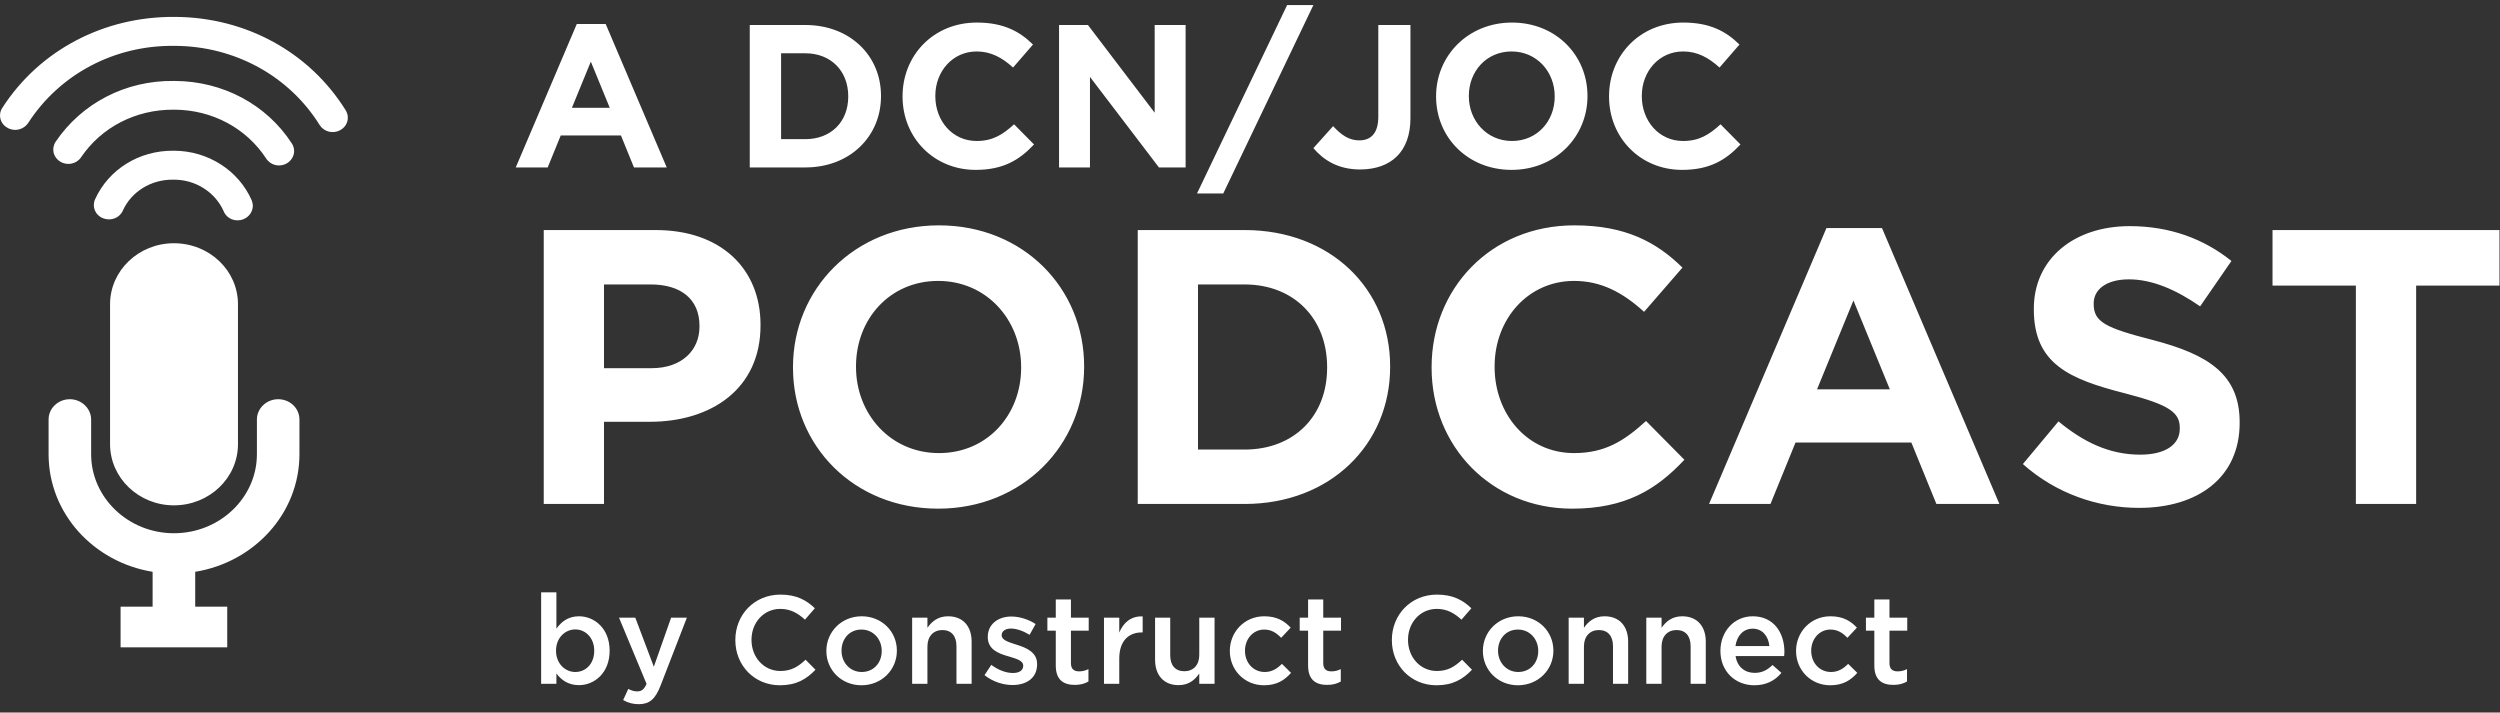 <?xml version="1.0" encoding="UTF-8"?>
<svg width="207px" height="59px" viewBox="0 0 207 59" version="1.1" xmlns="http://www.w3.org/2000/svg" xmlns:xlink="http://www.w3.org/1999/xlink">
    <rect x="0" y="0" width="207" height="59" fill="#333333" stroke="none"/>
    <!-- Generator: Sketch 47 (45396) - http://www.bohemiancoding.com/sketch -->
    <title>PODCAST LOGO</title>
    <desc>Created with Sketch.</desc>
    <defs></defs>
    <g id="Podcast-List-page" stroke="none" stroke-width="1" fill="none" fill-rule="evenodd">
        <g transform="translate(-1091, -356)" id="H1" fill="#FFFFFF">
            <g transform="translate(0, 112)">
                <g id="PODCAST-LOGO" transform="translate(1091, 244)">
                    <g id="Group" transform="translate(42.3, 0)">
                        <path d="M0.404,13.864 L5.459,1.986 L7.851,1.986 L12.906,13.864 L10.193,13.864 L9.115,11.219 L4.128,11.219 L3.049,13.864 L0.404,13.864 Z M5.054,8.928 L8.188,8.928 L6.621,5.103 L5.054,8.928 Z M19.78,13.864 L19.78,2.07 L24.379,2.07 C28.086,2.07 30.647,4.614 30.647,7.934 L30.647,7.967 C30.647,11.286 28.086,13.864 24.379,13.864 L19.78,13.864 Z M24.379,4.412 L22.374,4.412 L22.374,11.522 L24.379,11.522 C26.502,11.522 27.934,10.09 27.934,8.001 L27.934,7.967 C27.934,5.878 26.502,4.412 24.379,4.412 Z M38.481,14.066 C40.755,14.066 42.103,13.257 43.316,11.96 L41.665,10.292 C40.738,11.135 39.913,11.674 38.565,11.674 C36.543,11.674 35.145,9.989 35.145,7.967 L35.145,7.934 C35.145,5.912 36.577,4.261 38.565,4.261 C39.744,4.261 40.671,4.766 41.581,5.592 L43.232,3.688 C42.137,2.61 40.806,1.868 38.582,1.868 C34.96,1.868 32.432,4.614 32.432,7.967 L32.432,8.001 C32.432,11.387 35.01,14.066 38.481,14.066 Z M45.389,13.864 L47.949,13.864 L47.949,6.367 L53.661,13.864 L55.868,13.864 L55.868,2.07 L53.307,2.07 L53.307,9.332 L47.781,2.07 L45.389,2.07 L45.389,13.864 Z M56.811,16.021 L58.985,16.021 L66.449,0.419 L64.275,0.419 L56.811,16.021 Z M70.307,14.032 C71.587,14.032 72.649,13.662 73.373,12.937 C74.081,12.23 74.485,11.185 74.485,9.787 L74.485,2.07 L71.823,2.07 L71.823,9.669 C71.823,11.034 71.216,11.623 70.239,11.623 C69.414,11.623 68.757,11.185 68.083,10.444 L66.449,12.263 C67.257,13.224 68.47,14.032 70.307,14.032 Z M82.858,14.066 C79.219,14.066 76.608,11.354 76.608,8.001 L76.608,7.967 C76.608,4.614 79.253,1.868 82.892,1.868 C86.531,1.868 89.143,4.581 89.143,7.934 L89.143,7.967 C89.143,11.32 86.498,14.066 82.858,14.066 Z M82.892,11.674 C84.981,11.674 86.43,10.023 86.43,8.001 L86.43,7.967 C86.43,5.945 84.948,4.261 82.858,4.261 C80.769,4.261 79.32,5.912 79.32,7.934 L79.32,7.967 C79.32,9.989 80.803,11.674 82.892,11.674 Z M96.977,14.066 C99.252,14.066 100.599,13.257 101.812,11.96 L100.161,10.292 C99.235,11.135 98.409,11.674 97.061,11.674 C95.04,11.674 93.641,9.989 93.641,7.967 L93.641,7.934 C93.641,5.912 95.073,4.261 97.061,4.261 C98.241,4.261 99.167,4.766 100.077,5.592 L101.728,3.688 C100.633,2.61 99.302,1.868 97.078,1.868 C93.456,1.868 90.929,4.614 90.929,7.967 L90.929,8.001 C90.929,11.387 93.506,14.066 96.977,14.066 Z M2.722,41.728 L2.722,19.048 L11.988,19.048 C17.399,19.048 20.671,22.256 20.671,26.889 L20.671,26.954 C20.671,32.202 16.589,34.924 11.502,34.924 L7.711,34.924 L7.711,41.728 L2.722,41.728 Z M7.711,30.485 L11.664,30.485 C14.159,30.485 15.617,28.995 15.617,27.051 L15.617,26.986 C15.617,24.75 14.062,23.552 11.567,23.552 L7.711,23.552 L7.711,30.485 Z M35.381,42.117 C28.382,42.117 23.36,36.9 23.36,30.453 L23.36,30.388 C23.36,23.94 28.447,18.659 35.446,18.659 C42.444,18.659 47.466,23.876 47.466,30.323 L47.466,30.388 C47.466,36.836 42.379,42.117 35.381,42.117 Z M35.446,37.516 C39.463,37.516 42.25,34.341 42.25,30.453 L42.25,30.388 C42.25,26.5 39.398,23.26 35.381,23.26 C31.363,23.26 28.577,26.435 28.577,30.323 L28.577,30.388 C28.577,34.276 31.428,37.516 35.446,37.516 Z M51.905,41.728 L51.905,19.048 L60.75,19.048 C67.878,19.048 72.803,23.94 72.803,30.323 L72.803,30.388 C72.803,36.771 67.878,41.728 60.75,41.728 L51.905,41.728 Z M60.75,23.552 L56.894,23.552 L56.894,37.224 L60.75,37.224 C64.832,37.224 67.586,34.47 67.586,30.453 L67.586,30.388 C67.586,26.37 64.832,23.552 60.75,23.552 Z M87.869,42.117 C92.243,42.117 94.835,40.562 97.168,38.067 L93.992,34.859 C92.21,36.479 90.623,37.516 88.031,37.516 C84.143,37.516 81.454,34.276 81.454,30.388 L81.454,30.323 C81.454,26.435 84.208,23.26 88.031,23.26 C90.299,23.26 92.081,24.232 93.83,25.82 L97.006,22.158 C94.9,20.085 92.34,18.659 88.063,18.659 C81.097,18.659 76.237,23.94 76.237,30.388 L76.237,30.453 C76.237,36.965 81.194,42.117 87.869,42.117 Z M99.209,41.728 L108.929,18.886 L113.53,18.886 L123.25,41.728 L118.033,41.728 L115.96,36.641 L106.369,36.641 L104.296,41.728 L99.209,41.728 Z M108.151,32.235 L114.178,32.235 L111.164,24.88 L108.151,32.235 Z M134.816,42.052 C139.709,42.052 143.143,39.525 143.143,35.021 L143.143,34.956 C143.143,31.004 140.551,29.351 135.95,28.152 C132.03,27.148 131.058,26.662 131.058,25.172 L131.058,25.107 C131.058,24.005 132.062,23.13 133.974,23.13 C135.886,23.13 137.862,23.973 139.871,25.366 L142.463,21.608 C140.162,19.761 137.344,18.724 134.039,18.724 C129.406,18.724 126.101,21.446 126.101,25.56 L126.101,25.625 C126.101,30.129 129.049,31.392 133.618,32.559 C137.408,33.531 138.186,34.179 138.186,35.442 L138.186,35.507 C138.186,36.836 136.955,37.646 134.914,37.646 C132.322,37.646 130.183,36.576 128.142,34.892 L125.194,38.423 C127.915,40.853 131.382,42.052 134.816,42.052 Z M152.766,41.728 L157.756,41.728 L157.756,23.649 L164.657,23.649 L164.657,19.048 L145.865,19.048 L145.865,23.649 L152.766,23.649 L152.766,41.728 Z" id="A-DCN/JOC-PODCAST"></path>
                        <path d="M5.637,56.73 C4.724,56.73 4.154,56.274 3.77,55.766 L3.77,56.616 L2.506,56.616 L2.506,49.047 L3.77,49.047 L3.77,52.054 C4.175,51.484 4.745,51.028 5.637,51.028 C6.922,51.028 8.177,52.044 8.177,53.868 L8.177,53.889 C8.177,55.704 6.933,56.73 5.637,56.73 Z M5.336,55.641 C6.197,55.641 6.902,54.967 6.902,53.889 L6.902,53.868 C6.902,52.811 6.176,52.116 5.336,52.116 C4.486,52.116 3.739,52.821 3.739,53.868 L3.739,53.889 C3.739,54.936 4.486,55.641 5.336,55.641 Z M11.837,55.206 L10.302,51.142 L8.954,51.142 L11.235,56.626 C11.028,57.093 10.81,57.248 10.458,57.248 C10.199,57.248 9.95,57.166 9.722,57.041 L9.297,57.964 C9.68,58.182 10.074,58.306 10.593,58.306 C11.474,58.306 11.961,57.891 12.397,56.761 L14.574,51.142 L13.268,51.142 L11.837,55.206 Z M22.277,56.74 C23.636,56.74 24.465,56.243 25.222,55.455 L24.403,54.625 C23.781,55.206 23.21,55.558 22.319,55.558 C20.93,55.558 19.924,54.408 19.924,52.987 L19.924,52.966 C19.924,51.546 20.94,50.416 22.308,50.416 C23.148,50.416 23.76,50.768 24.351,51.308 L25.17,50.364 C24.475,49.701 23.667,49.234 22.319,49.234 C20.131,49.234 18.586,50.924 18.586,52.987 L18.586,53.008 C18.586,55.092 20.152,56.74 22.277,56.74 Z M29.027,56.74 C27.358,56.74 26.124,55.465 26.124,53.91 L26.124,53.889 C26.124,52.324 27.368,51.028 29.048,51.028 C30.727,51.028 31.961,52.303 31.961,53.868 L31.961,53.889 C31.961,55.444 30.717,56.74 29.027,56.74 Z M29.048,55.641 C30.064,55.641 30.707,54.853 30.707,53.91 L30.707,53.889 C30.707,52.925 30.012,52.127 29.027,52.127 C28.021,52.127 27.378,52.915 27.378,53.868 L27.378,53.889 C27.378,54.843 28.073,55.641 29.048,55.641 Z M33.226,56.616 L34.491,56.616 L34.491,53.526 C34.491,52.676 34.999,52.168 35.725,52.168 C36.471,52.168 36.896,52.655 36.896,53.506 L36.896,56.616 L38.151,56.616 L38.151,53.122 C38.151,51.857 37.435,51.028 36.202,51.028 C35.351,51.028 34.843,51.473 34.491,51.982 L34.491,51.142 L33.226,51.142 L33.226,56.616 Z M41.541,56.72 C42.682,56.72 43.573,56.149 43.573,54.999 L43.573,54.978 C43.573,53.993 42.671,53.63 41.873,53.381 C41.23,53.174 40.639,53.008 40.639,52.604 L40.639,52.583 C40.639,52.282 40.919,52.044 41.406,52.044 C41.863,52.044 42.422,52.241 42.951,52.562 L43.449,51.67 C42.868,51.287 42.122,51.048 41.437,51.048 C40.349,51.048 39.488,51.681 39.488,52.728 L39.488,52.749 C39.488,53.786 40.39,54.117 41.199,54.345 C41.842,54.542 42.422,54.688 42.422,55.113 L42.422,55.133 C42.422,55.496 42.111,55.724 41.572,55.724 C41.012,55.724 40.38,55.496 39.779,55.05 L39.219,55.901 C39.903,56.45 40.764,56.72 41.541,56.72 Z M46.694,56.709 C47.171,56.709 47.513,56.606 47.824,56.429 L47.824,55.403 C47.575,55.527 47.326,55.59 47.047,55.59 C46.621,55.59 46.373,55.393 46.373,54.905 L46.373,52.22 L47.845,52.22 L47.845,51.142 L46.373,51.142 L46.373,49.638 L45.118,49.638 L45.118,51.142 L44.423,51.142 L44.423,52.22 L45.118,52.22 L45.118,55.102 C45.118,56.305 45.771,56.709 46.694,56.709 Z M49.11,56.616 L50.375,56.616 L50.375,54.532 C50.375,53.081 51.142,52.365 52.241,52.365 L52.313,52.365 L52.313,51.038 C51.349,50.997 50.717,51.556 50.375,52.375 L50.375,51.142 L49.11,51.142 L49.11,56.616 Z M55.289,56.73 C56.139,56.73 56.647,56.284 57,55.766 L57,56.616 L58.265,56.616 L58.265,51.142 L57,51.142 L57,54.231 C57,55.082 56.492,55.579 55.766,55.579 C55.02,55.579 54.594,55.102 54.594,54.252 L54.594,51.142 L53.34,51.142 L53.34,54.625 C53.34,55.901 54.055,56.73 55.289,56.73 Z M62.36,56.74 C63.428,56.74 64.06,56.315 64.6,55.714 L63.843,54.967 C63.438,55.372 63.013,55.641 62.422,55.641 C61.458,55.641 60.784,54.864 60.784,53.889 L60.784,53.868 C60.784,52.915 61.458,52.127 62.37,52.127 C62.993,52.127 63.397,52.417 63.78,52.811 L64.568,51.971 C64.05,51.411 63.407,51.028 62.381,51.028 C60.732,51.028 59.53,52.334 59.53,53.889 L59.53,53.91 C59.53,55.465 60.732,56.74 62.36,56.74 Z M67.586,56.709 C68.062,56.709 68.405,56.606 68.716,56.429 L68.716,55.403 C68.467,55.527 68.218,55.59 67.938,55.59 C67.513,55.59 67.264,55.393 67.264,54.905 L67.264,52.22 L68.736,52.22 L68.736,51.142 L67.264,51.142 L67.264,49.638 L66.01,49.638 L66.01,51.142 L65.315,51.142 L65.315,52.22 L66.01,52.22 L66.01,55.102 C66.01,56.305 66.663,56.709 67.586,56.709 Z M76.637,56.74 C77.995,56.74 78.824,56.243 79.581,55.455 L78.762,54.625 C78.14,55.206 77.57,55.558 76.678,55.558 C75.289,55.558 74.283,54.408 74.283,52.987 L74.283,52.966 C74.283,51.546 75.299,50.416 76.668,50.416 C77.508,50.416 78.119,50.768 78.71,51.308 L79.529,50.364 C78.835,49.701 78.026,49.234 76.678,49.234 C74.491,49.234 72.946,50.924 72.946,52.987 L72.946,53.008 C72.946,55.092 74.511,56.74 76.637,56.74 Z M83.386,56.74 C81.717,56.74 80.483,55.465 80.483,53.91 L80.483,53.889 C80.483,52.324 81.727,51.028 83.407,51.028 C85.087,51.028 86.321,52.303 86.321,53.868 L86.321,53.889 C86.321,55.444 85.076,56.74 83.386,56.74 Z M83.407,55.641 C84.423,55.641 85.066,54.853 85.066,53.91 L85.066,53.889 C85.066,52.925 84.371,52.127 83.386,52.127 C82.381,52.127 81.738,52.915 81.738,53.868 L81.738,53.889 C81.738,54.843 82.433,55.641 83.407,55.641 Z M87.585,56.616 L88.85,56.616 L88.85,53.526 C88.85,52.676 89.358,52.168 90.084,52.168 C90.831,52.168 91.256,52.655 91.256,53.506 L91.256,56.616 L92.51,56.616 L92.51,53.122 C92.51,51.857 91.795,51.028 90.561,51.028 C89.711,51.028 89.203,51.473 88.85,51.982 L88.85,51.142 L87.585,51.142 L87.585,56.616 Z M94.014,56.616 L95.278,56.616 L95.278,53.526 C95.278,52.676 95.786,52.168 96.512,52.168 C97.259,52.168 97.684,52.655 97.684,53.506 L97.684,56.616 L98.938,56.616 L98.938,53.122 C98.938,51.857 98.223,51.028 96.989,51.028 C96.139,51.028 95.631,51.473 95.278,51.982 L95.278,51.142 L94.014,51.142 L94.014,56.616 Z M102.961,56.74 C101.375,56.74 100.151,55.59 100.151,53.9 L100.151,53.879 C100.151,52.313 101.261,51.028 102.826,51.028 C104.568,51.028 105.449,52.396 105.449,53.972 C105.449,54.086 105.439,54.2 105.429,54.325 L101.406,54.325 C101.541,55.216 102.173,55.714 102.982,55.714 C103.594,55.714 104.029,55.486 104.465,55.061 L105.201,55.714 C104.682,56.336 103.967,56.74 102.961,56.74 Z M101.396,53.495 L104.205,53.495 C104.122,52.687 103.645,52.054 102.816,52.054 C102.049,52.054 101.51,52.645 101.396,53.495 Z M109.244,56.74 C110.312,56.74 110.945,56.315 111.484,55.714 L110.727,54.967 C110.322,55.372 109.897,55.641 109.306,55.641 C108.342,55.641 107.668,54.864 107.668,53.889 L107.668,53.868 C107.668,52.915 108.342,52.127 109.255,52.127 C109.877,52.127 110.281,52.417 110.665,52.811 L111.453,51.971 C110.934,51.411 110.291,51.028 109.265,51.028 C107.616,51.028 106.414,52.334 106.414,53.889 L106.414,53.91 C106.414,55.465 107.616,56.74 109.244,56.74 Z M114.47,56.709 C114.947,56.709 115.289,56.606 115.6,56.429 L115.6,55.403 C115.351,55.527 115.102,55.59 114.822,55.59 C114.397,55.59 114.148,55.393 114.148,54.905 L114.148,52.22 L115.62,52.22 L115.62,51.142 L114.148,51.142 L114.148,49.638 L112.894,49.638 L112.894,51.142 L112.199,51.142 L112.199,52.22 L112.894,52.22 L112.894,55.102 C112.894,56.305 113.547,56.709 114.47,56.709 Z" id="by-Construct-Connect"></path>
                    </g>
                    <path d="M28.622,9.13 C25.633,4.324 20.365,1.435 14.527,1.4 L14.418,1.4 C8.58,1.366 3.257,4.171 0.195,8.926 C-0.179,9.487 -0.001,10.235 0.605,10.574 C1.193,10.931 1.959,10.744 2.332,10.183 C4.93,6.159 9.451,3.745 14.4,3.797 L14.509,3.797 C19.453,3.828 23.942,6.294 26.467,10.353 C26.822,10.914 27.588,11.118 28.194,10.761 C28.586,10.54 28.8,10.152 28.8,9.744 C28.8,9.539 28.745,9.335 28.622,9.13 M23.764,13.515 C24.138,13.293 24.352,12.902 24.352,12.515 C24.352,12.293 24.298,12.071 24.156,11.866 C22.074,8.656 18.46,6.72 14.472,6.703 L14.381,6.703 C10.394,6.651 6.762,8.552 4.611,11.732 C4.237,12.293 4.397,13.023 4.985,13.38 C5.554,13.737 6.338,13.585 6.712,13.023 C8.402,10.527 11.246,9.065 14.363,9.082 L14.454,9.082 C17.567,9.095 20.397,10.609 22.037,13.123 C22.411,13.702 23.177,13.872 23.764,13.515 M20.934,17.065 C20.934,16.895 20.898,16.743 20.843,16.59 C19.759,14.111 17.229,12.497 14.436,12.48 L14.331,12.48 C11.515,12.462 8.99,14.024 7.869,16.508 C7.6,17.117 7.883,17.813 8.525,18.069 C9.168,18.326 9.897,18.052 10.161,17.456 C10.877,15.86 12.513,14.859 14.313,14.877 L14.418,14.877 C16.218,14.877 17.836,15.929 18.528,17.508 C18.779,18.122 19.508,18.409 20.151,18.152 C20.629,17.965 20.916,17.526 20.934,17.065 M14.4,20.14 C11.483,20.14 9.113,22.402 9.113,25.19 L9.113,36.779 C9.113,39.567 11.483,41.842 14.4,41.842 C17.339,41.842 19.704,39.567 19.704,36.779 L19.704,25.19 C19.704,22.402 17.339,20.14 14.4,20.14 M24.794,34.739 L24.794,37.609 C24.794,42.503 21.057,46.549 16.163,47.345 L16.163,50.233 L18.815,50.233 L18.815,53.6 L9.984,53.6 L9.984,50.233 L12.636,50.233 L12.636,47.345 C7.742,46.549 4.023,42.503 4.023,37.609 L4.023,34.739 C4.023,33.803 4.807,33.055 5.787,33.055 C6.744,33.055 7.546,33.821 7.546,34.739 L7.546,37.609 C7.546,41.211 10.626,44.152 14.4,44.152 C18.191,44.152 21.272,41.211 21.272,37.609 L21.272,34.739 C21.272,33.803 22.074,33.055 23.031,33.055 C24.01,33.055 24.794,33.803 24.794,34.739" id="Fill-1"></path>
                </g>
            </g>
        </g>
    </g>
</svg>